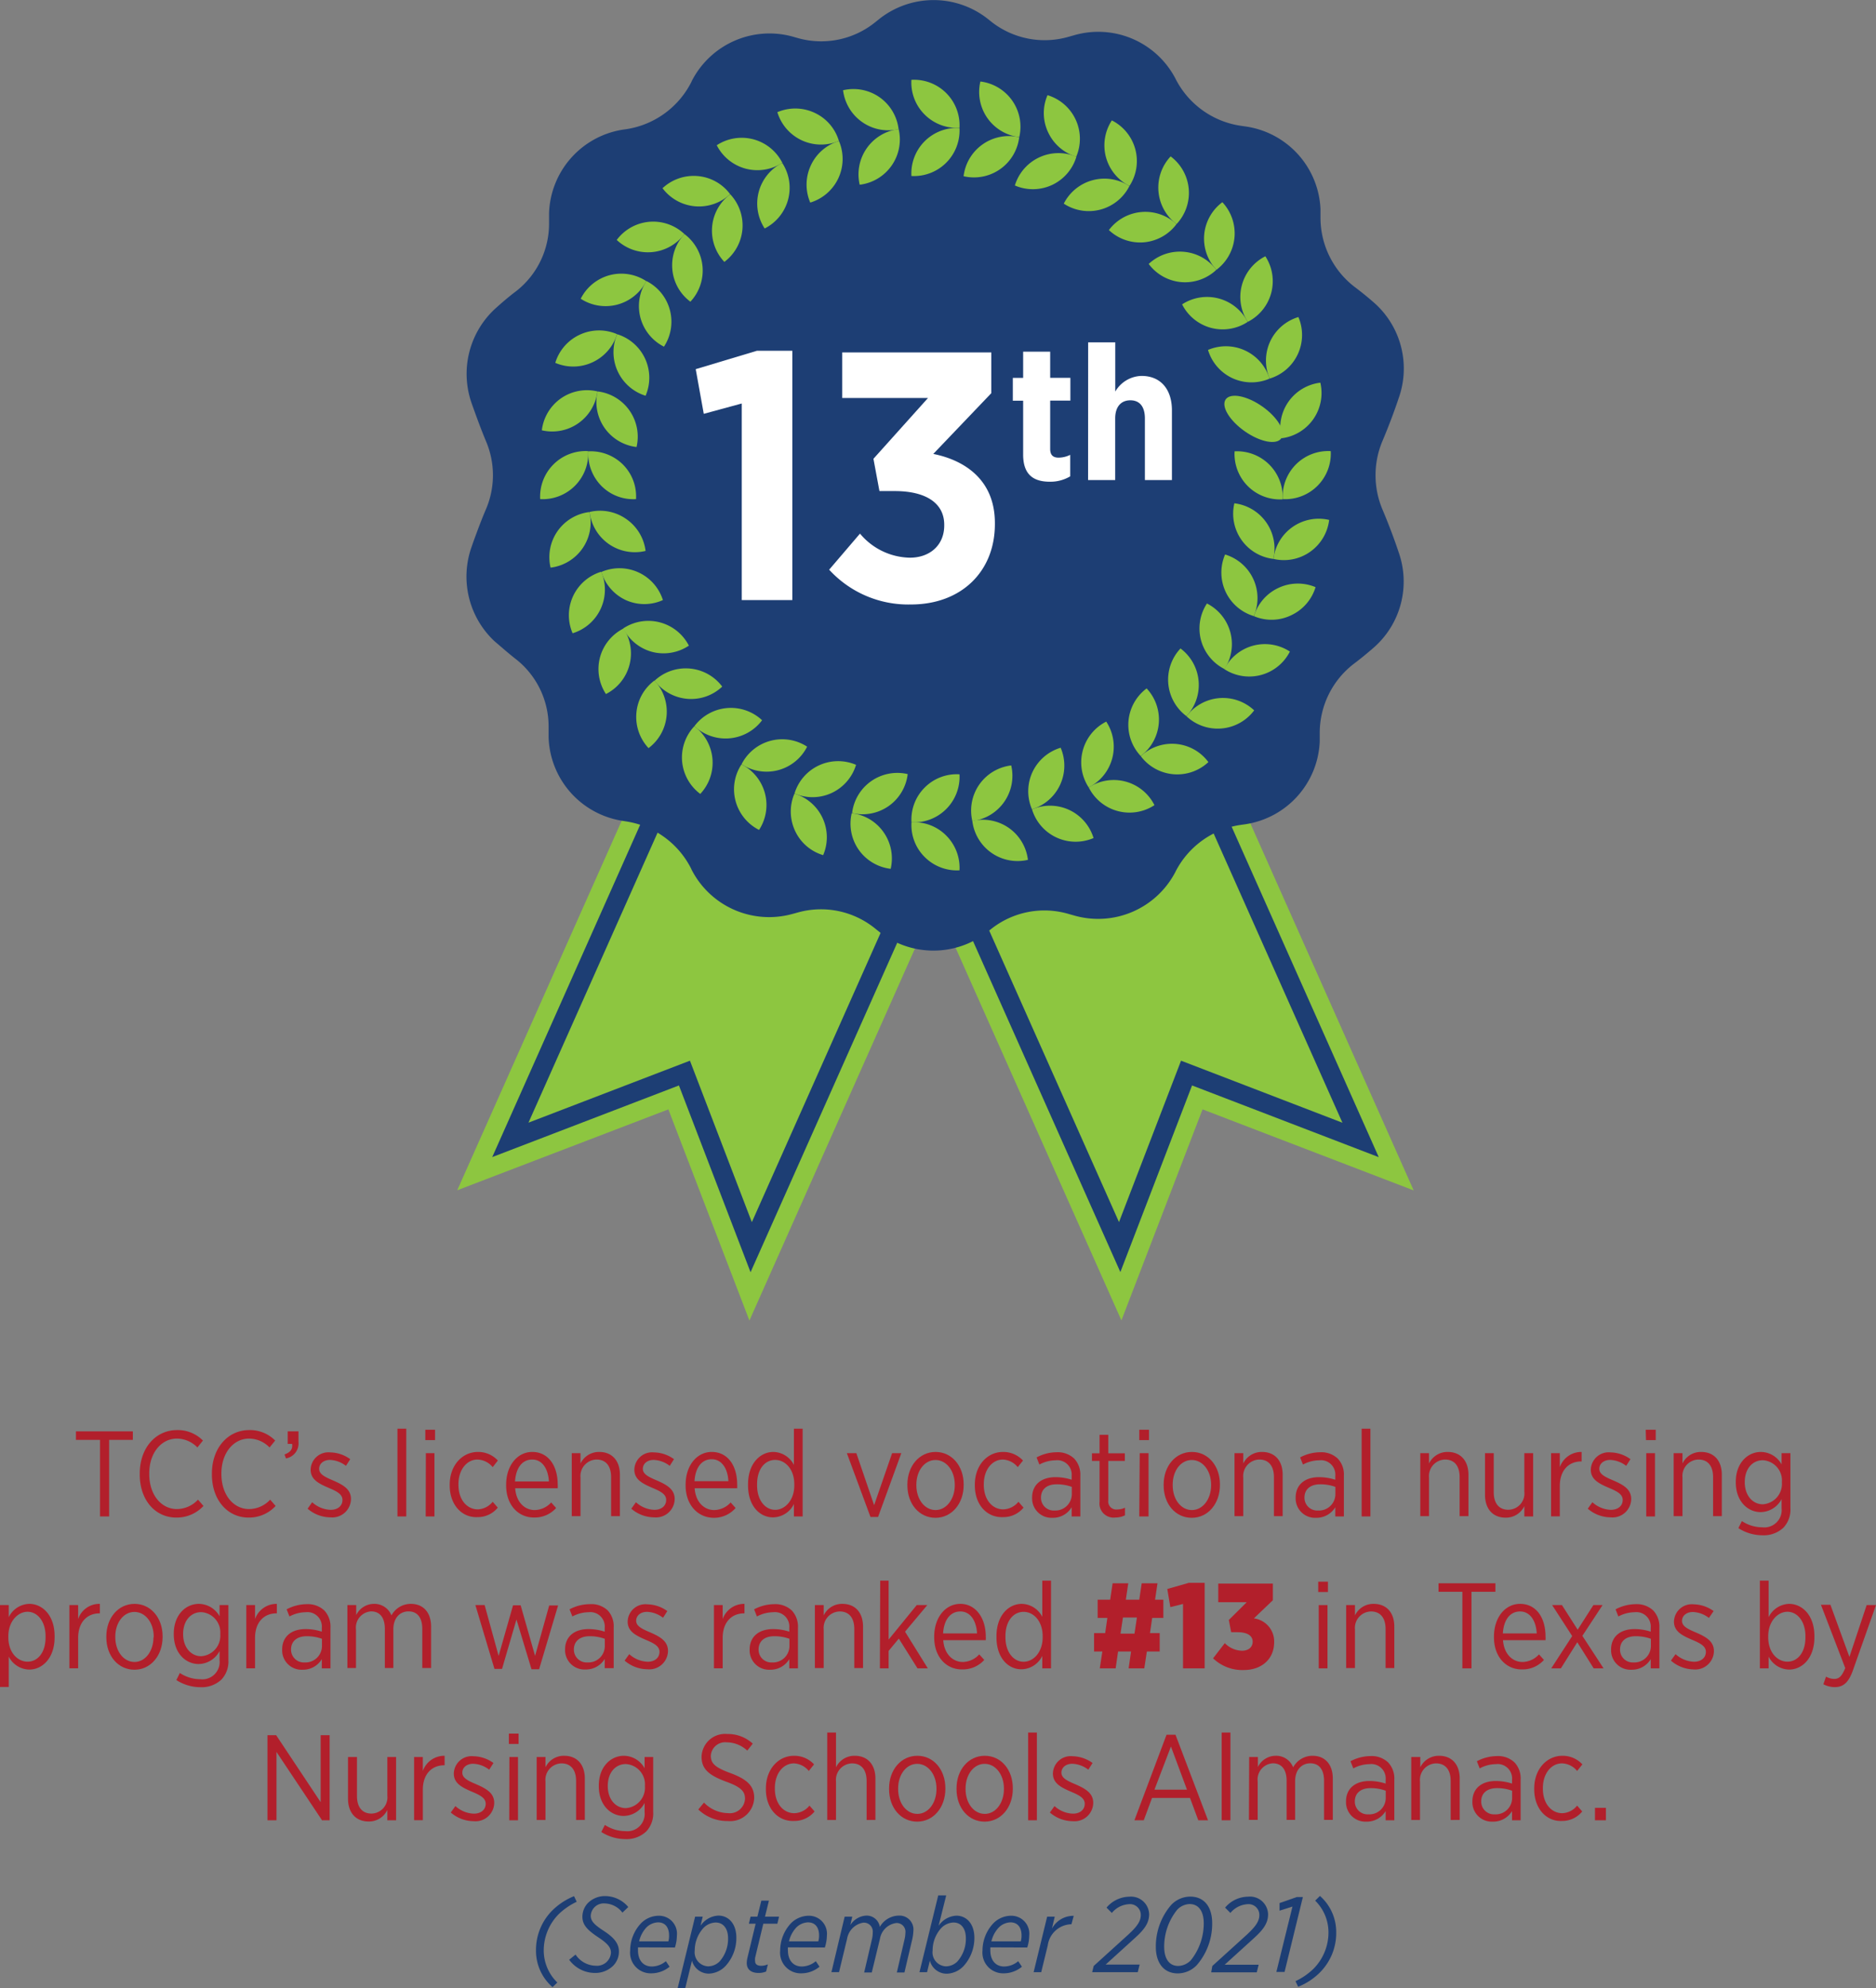 <svg id="Layer_1" data-name="Layer 1" xmlns="http://www.w3.org/2000/svg" viewBox="0 0 247 261.75"><rect x="0" y="0" width="247" height="261.75" fill="#808080" stroke="none"/><defs><style>.cls-1{fill:#b21f2b;}.cls-2{fill:#1d3e74;}.cls-3{fill:#8dc640;}.cls-4{fill:#fff;}</style></defs><path class="cls-1" d="M13.17,189.56H10v-1.12h7.49v1.12H14.37v10.08h-1.2Z"/><path class="cls-1" d="M18.4,194.11V194c0-3.39,2.11-5.73,4.91-5.73a4.65,4.65,0,0,1,3.41,1.38l-.73.91a3.79,3.79,0,0,0-2.69-1.17c-2.07,0-3.65,1.89-3.65,4.59v.07c0,2.75,1.58,4.62,3.65,4.62a3.83,3.83,0,0,0,2.77-1.24l.72.83a4.8,4.8,0,0,1-3.56,1.53C20.47,199.8,18.4,197.52,18.4,194.11Z"/><path class="cls-1" d="M27.9,194.11V194c0-3.39,2.12-5.73,4.92-5.73a4.65,4.65,0,0,1,3.41,1.38l-.74.91a3.78,3.78,0,0,0-2.69-1.17c-2.06,0-3.65,1.89-3.65,4.59v.07c0,2.75,1.59,4.62,3.65,4.62a3.81,3.81,0,0,0,2.77-1.24l.72.83a4.76,4.76,0,0,1-3.55,1.53C30,199.8,27.9,197.52,27.9,194.11Z"/><path class="cls-1" d="M37.46,191.48c.8-.29,1.1-.72,1-1.39h-.58v-1.65h1.42v1.41A2,2,0,0,1,37.65,192Z"/><path class="cls-1" d="M40.5,198.62l.6-.85a3.8,3.8,0,0,0,2.44,1c.91,0,1.55-.51,1.55-1.3h0c0-.74-.69-1.12-1.81-1.59-1.33-.57-2.38-1.1-2.38-2.4v0a2.34,2.34,0,0,1,2.59-2.27,4.59,4.59,0,0,1,2.62.89l-.56.88a3.67,3.67,0,0,0-2.09-.78c-.88,0-1.44.51-1.44,1.17v0c0,.7.72,1.06,1.85,1.54,1.38.6,2.34,1.18,2.34,2.45v0a2.46,2.46,0,0,1-2.71,2.4A4.64,4.64,0,0,1,40.5,198.62Z"/><path class="cls-1" d="M52.33,188.09h1.16v11.55H52.33Z"/><path class="cls-1" d="M56,188.23h1.28v1.36H56Zm.07,3.08H57.2v8.33H56.05Z"/><path class="cls-1" d="M59.21,195.56v-.11c0-2.53,1.64-4.3,3.72-4.3a3.52,3.52,0,0,1,2.62,1.13l-.68.87a2.7,2.7,0,0,0-2-1c-1.39,0-2.51,1.31-2.51,3.25v.08c0,2,1.15,3.23,2.56,3.23a2.65,2.65,0,0,0,1.95-1l.67.77a3.39,3.39,0,0,1-2.68,1.25C60.8,199.82,59.21,198.09,59.21,195.56Z"/><path class="cls-1" d="M66.64,195.55v-.08c0-2.55,1.49-4.32,3.44-4.32,2.1,0,3.35,1.79,3.35,4.3a4.1,4.1,0,0,1,0,.48h-5.6c.13,1.84,1.26,2.87,2.57,2.87a3,3,0,0,0,2.17-1l.65.73a3.75,3.75,0,0,1-2.86,1.25C68.3,199.82,66.64,198.19,66.64,195.55Zm5.63-.51c-.08-1.59-.83-2.89-2.19-2.89s-2.16,1.14-2.27,2.89Z"/><path class="cls-1" d="M75.28,191.31h1.15v1.36a2.7,2.7,0,0,1,2.47-1.52c1.69,0,2.72,1.16,2.72,3v5.45H80.46v-5.13c0-1.49-.7-2.32-1.92-2.32a2.17,2.17,0,0,0-2.11,2.38v5.07H75.28Z"/><path class="cls-1" d="M83.12,198.62l.61-.85a3.78,3.78,0,0,0,2.43,1c.91,0,1.55-.51,1.55-1.3h0c0-.74-.69-1.12-1.81-1.59-1.32-.57-2.38-1.1-2.38-2.4v0a2.34,2.34,0,0,1,2.59-2.27,4.62,4.62,0,0,1,2.63.89l-.56.88a3.68,3.68,0,0,0-2.1-.78c-.88,0-1.44.51-1.44,1.17v0c0,.7.72,1.06,1.86,1.54,1.37.6,2.33,1.18,2.33,2.45v0a2.46,2.46,0,0,1-2.7,2.4A4.64,4.64,0,0,1,83.12,198.62Z"/><path class="cls-1" d="M90.27,195.55v-.08c0-2.55,1.49-4.32,3.44-4.32,2.1,0,3.35,1.79,3.35,4.3a4.1,4.1,0,0,1,0,.48h-5.6c.13,1.84,1.26,2.87,2.58,2.87a3,3,0,0,0,2.16-1l.65.73A3.75,3.75,0,0,1,94,199.82C91.94,199.82,90.27,198.19,90.27,195.55ZM95.9,195c-.07-1.59-.83-2.89-2.19-2.89s-2.16,1.14-2.27,2.89Z"/><path class="cls-1" d="M98.49,195.56v-.16c0-2.77,1.64-4.25,3.33-4.25a3.1,3.1,0,0,1,2.71,1.71v-4.77h1.15v11.55h-1.15V198a3.1,3.1,0,0,1-2.71,1.76C100.13,199.8,98.49,198.35,98.49,195.56Zm6.09,0v-.15c0-2-1.2-3.21-2.52-3.21s-2.38,1.16-2.38,3.21v.13c0,2,1.09,3.23,2.38,3.23S104.58,197.52,104.58,195.55Z"/><path class="cls-1" d="M111.5,191.31h1.25l2.34,6.85,2.37-6.85h1.21l-3.06,8.4h-1Z"/><path class="cls-1" d="M119.47,195.55v-.11c0-2.44,1.57-4.29,3.71-4.29s3.7,1.84,3.7,4.27v.09c0,2.44-1.57,4.31-3.71,4.31S119.47,198,119.47,195.55Zm6.24,0v-.08c0-1.87-1.12-3.26-2.54-3.26s-2.52,1.39-2.52,3.25v.07c0,1.88,1.11,3.27,2.53,3.27S125.71,197.37,125.71,195.53Z"/><path class="cls-1" d="M128.35,195.56v-.11c0-2.53,1.63-4.3,3.71-4.3a3.53,3.53,0,0,1,2.63,1.13l-.69.87a2.69,2.69,0,0,0-1.95-1c-1.4,0-2.52,1.31-2.52,3.25v.08c0,2,1.16,3.23,2.56,3.23a2.67,2.67,0,0,0,2-1l.67.77a3.41,3.41,0,0,1-2.69,1.25C129.93,199.82,128.35,198.09,128.35,195.56Z"/><path class="cls-1" d="M135.89,197.23v-.07c0-1.71,1.23-2.69,3.07-2.69a6.85,6.85,0,0,1,2.14.34v-.5a1.9,1.9,0,0,0-2.13-2.06,4.55,4.55,0,0,0-2.12.56l-.37-.94a5.65,5.65,0,0,1,2.62-.68,3.16,3.16,0,0,1,2.34.84,3.1,3.1,0,0,1,.8,2.25v5.36H141.1v-1.21a2.87,2.87,0,0,1-2.54,1.39A2.55,2.55,0,0,1,135.89,197.23Zm5.23-.48v-1a5.7,5.7,0,0,0-2-.34c-1.33,0-2.06.69-2.06,1.75v0a1.67,1.67,0,0,0,1.77,1.7A2.17,2.17,0,0,0,141.12,196.75Z"/><path class="cls-1" d="M144.77,197.71v-5.38h-1v-1h1v-2.44h1.15v2.44h2.18v1h-2.18v5.19a1.06,1.06,0,0,0,1.2,1.2,2.41,2.41,0,0,0,1-.23v1a2.78,2.78,0,0,1-1.25.29A1.86,1.86,0,0,1,144.77,197.71Z"/><path class="cls-1" d="M150,188.23h1.28v1.36H150Zm.06,3.08h1.16v8.33H150Z"/><path class="cls-1" d="M153.21,195.55v-.11c0-2.44,1.57-4.29,3.72-4.29s3.69,1.84,3.69,4.27v.09c0,2.44-1.56,4.31-3.71,4.31S153.21,198,153.21,195.55Zm6.25,0v-.08c0-1.87-1.12-3.26-2.55-3.26s-2.51,1.39-2.51,3.25v.07c0,1.88,1.1,3.27,2.53,3.27S159.46,197.37,159.46,195.53Z"/><path class="cls-1" d="M162.54,191.31h1.15v1.36a2.7,2.7,0,0,1,2.47-1.52c1.7,0,2.72,1.16,2.72,3v5.45h-1.15v-5.13c0-1.49-.71-2.32-1.92-2.32a2.17,2.17,0,0,0-2.12,2.38v5.07h-1.15Z"/><path class="cls-1" d="M170.59,197.23v-.07c0-1.71,1.23-2.69,3.07-2.69a7,7,0,0,1,2.15.34v-.5a1.9,1.9,0,0,0-2.13-2.06,4.59,4.59,0,0,0-2.13.56l-.37-.94a5.66,5.66,0,0,1,2.63-.68,3.15,3.15,0,0,1,2.33.84,3.05,3.05,0,0,1,.8,2.25v5.36h-1.13v-1.21a2.9,2.9,0,0,1-2.55,1.39A2.55,2.55,0,0,1,170.59,197.23Zm5.23-.48v-1a5.68,5.68,0,0,0-2-.34c-1.33,0-2.07.69-2.07,1.75v0a1.68,1.68,0,0,0,1.78,1.7A2.16,2.16,0,0,0,175.82,196.75Z"/><path class="cls-1" d="M179.28,188.09h1.15v11.55h-1.15Z"/><path class="cls-1" d="M187,191.31h1.15v1.36a2.68,2.68,0,0,1,2.46-1.52c1.7,0,2.73,1.16,2.73,3v5.45h-1.16v-5.13c0-1.49-.7-2.32-1.92-2.32a2.17,2.17,0,0,0-2.11,2.38v5.07H187Z"/><path class="cls-1" d="M195.52,196.78v-5.47h1.15v5.13c0,1.49.7,2.32,1.92,2.32a2.14,2.14,0,0,0,2.11-2.36v-5.09h1.16v8.33H200.7v-1.36a2.67,2.67,0,0,1-2.46,1.52C196.54,199.8,195.52,198.64,195.52,196.78Z"/><path class="cls-1" d="M204.22,191.31h1.15v1.84a3,3,0,0,1,2.87-2v1.25h-.07c-1.55,0-2.8,1.09-2.8,3.23v4h-1.15Z"/><path class="cls-1" d="M209.05,198.62l.61-.85a3.8,3.8,0,0,0,2.43,1c.92,0,1.56-.51,1.56-1.3h0c0-.74-.69-1.12-1.81-1.59-1.33-.57-2.39-1.1-2.39-2.4v0a2.35,2.35,0,0,1,2.6-2.27,4.59,4.59,0,0,1,2.62.89l-.56.88a3.68,3.68,0,0,0-2.1-.78c-.88,0-1.44.51-1.44,1.17v0c0,.7.72,1.06,1.86,1.54,1.38.6,2.34,1.18,2.34,2.45v0a2.46,2.46,0,0,1-2.71,2.4A4.66,4.66,0,0,1,209.05,198.62Z"/><path class="cls-1" d="M216.68,188.23H218v1.36h-1.28Zm.07,3.08h1.15v8.33h-1.15Z"/><path class="cls-1" d="M220.36,191.31h1.16v1.36a2.67,2.67,0,0,1,2.46-1.52c1.7,0,2.72,1.16,2.72,3v5.45h-1.15v-5.13c0-1.49-.7-2.32-1.92-2.32a2.16,2.16,0,0,0-2.11,2.38v5.07h-1.16Z"/><path class="cls-1" d="M228.88,201.18l.46-.93a4.9,4.9,0,0,0,2.69.82,2.28,2.28,0,0,0,2.54-2.5v-1.21a3.17,3.17,0,0,1-2.75,1.71c-1.7,0-3.28-1.41-3.28-3.92v-.07c0-2.51,1.6-3.93,3.3-3.93a3.15,3.15,0,0,1,2.73,1.64v-1.48h1.16v7.23a3.45,3.45,0,0,1-.92,2.58,3.78,3.78,0,0,1-2.77,1A5.85,5.85,0,0,1,228.88,201.18Zm5.73-6.05v0a2.67,2.67,0,0,0-2.52-2.89c-1.31,0-2.37,1.07-2.37,2.89v0c0,1.8,1.08,2.91,2.37,2.91A2.69,2.69,0,0,0,234.61,195.13Z"/><path class="cls-1" d="M0,211.31H1.15v1.6a3.1,3.1,0,0,1,2.71-1.76c1.69,0,3.33,1.47,3.33,4.24v.16c0,2.77-1.64,4.25-3.33,4.25a3.1,3.1,0,0,1-2.71-1.71v4H0Zm6,4.24v-.13c0-2-1.09-3.23-2.37-3.23S1.1,213.45,1.1,215.4v.16c0,2,1.22,3.2,2.53,3.2S6,217.6,6,215.55Z"/><path class="cls-1" d="M9.14,211.31h1.15v1.84a2.94,2.94,0,0,1,2.86-2v1.25h-.06c-1.55,0-2.8,1.09-2.8,3.23v4H9.14Z"/><path class="cls-1" d="M14,215.55v-.11c0-2.44,1.57-4.29,3.71-4.29s3.7,1.84,3.7,4.27v.09c0,2.44-1.57,4.31-3.71,4.31S14,218,14,215.55Zm6.24,0v-.08c0-1.87-1.12-3.26-2.54-3.26s-2.52,1.39-2.52,3.25v.07c0,1.88,1.11,3.27,2.53,3.27S20.21,217.37,20.21,215.53Z"/><path class="cls-1" d="M23.22,221.18l.46-.93a4.9,4.9,0,0,0,2.69.82,2.28,2.28,0,0,0,2.54-2.5v-1.21a3.17,3.17,0,0,1-2.75,1.71c-1.7,0-3.28-1.41-3.28-3.92v-.07c0-2.51,1.6-3.93,3.3-3.93a3.15,3.15,0,0,1,2.73,1.64v-1.48h1.16v7.23a3.45,3.45,0,0,1-.92,2.58,3.78,3.78,0,0,1-2.77,1A5.85,5.85,0,0,1,23.22,221.18ZM29,215.13v0a2.67,2.67,0,0,0-2.52-2.89c-1.31,0-2.37,1.07-2.37,2.89v0c0,1.8,1.08,2.91,2.37,2.91A2.69,2.69,0,0,0,29,215.13Z"/><path class="cls-1" d="M32.43,211.31h1.15v1.84a3,3,0,0,1,2.87-2v1.25h-.07c-1.55,0-2.8,1.09-2.8,3.23v4H32.43Z"/><path class="cls-1" d="M37.15,217.23v-.07c0-1.71,1.23-2.69,3.08-2.69a6.85,6.85,0,0,1,2.14.34v-.5a1.9,1.9,0,0,0-2.13-2.06,4.62,4.62,0,0,0-2.13.56l-.37-.94a5.69,5.69,0,0,1,2.63-.68,3.17,3.17,0,0,1,2.34.84,3.1,3.1,0,0,1,.8,2.25v5.36H42.37v-1.21a2.88,2.88,0,0,1-2.54,1.39A2.55,2.55,0,0,1,37.15,217.23Zm5.24-.48v-1a5.7,5.7,0,0,0-2-.34c-1.33,0-2.07.69-2.07,1.75v0a1.68,1.68,0,0,0,1.78,1.7A2.17,2.17,0,0,0,42.39,216.75Z"/><path class="cls-1" d="M45.74,211.31H46.9v1.32a2.6,2.6,0,0,1,2.33-1.48,2.41,2.41,0,0,1,2.31,1.52,2.89,2.89,0,0,1,2.56-1.52c1.62,0,2.66,1.12,2.66,3v5.44H55.6v-5.13c0-1.52-.67-2.32-1.81-2.32s-2,.86-2,2.36v5.09H50.67v-5.15c0-1.49-.67-2.3-1.8-2.3a2.13,2.13,0,0,0-2,2.38v5.07H45.74Z"/><path class="cls-1" d="M62.59,211.31h1.22L65.65,218l1.9-6.66h1l1.9,6.66,1.86-6.64h1.17l-2.5,8.4h-1L68,213.21l-1.9,6.5h-1Z"/><path class="cls-1" d="M74.4,217.23v-.07c0-1.71,1.23-2.69,3.07-2.69a7,7,0,0,1,2.15.34v-.5a1.9,1.9,0,0,0-2.13-2.06,4.62,4.62,0,0,0-2.13.56l-.37-.94a5.69,5.69,0,0,1,2.63-.68A3.15,3.15,0,0,1,80,212a3.05,3.05,0,0,1,.8,2.25v5.36H79.62v-1.21a2.9,2.9,0,0,1-2.55,1.39A2.55,2.55,0,0,1,74.4,217.23Zm5.23-.48v-1a5.68,5.68,0,0,0-2-.34c-1.33,0-2.07.69-2.07,1.75v0a1.68,1.68,0,0,0,1.78,1.7A2.16,2.16,0,0,0,79.63,216.75Z"/><path class="cls-1" d="M82.24,218.62l.61-.85a3.78,3.78,0,0,0,2.43,1c.91,0,1.55-.51,1.55-1.3h0c0-.74-.69-1.12-1.81-1.59-1.32-.57-2.38-1.1-2.38-2.4v0a2.34,2.34,0,0,1,2.59-2.27,4.62,4.62,0,0,1,2.63.89l-.56.88a3.68,3.68,0,0,0-2.1-.78c-.88,0-1.44.51-1.44,1.17v0c0,.7.72,1.06,1.86,1.54,1.37.6,2.33,1.18,2.33,2.45v0a2.46,2.46,0,0,1-2.7,2.4A4.64,4.64,0,0,1,82.24,218.62Z"/><path class="cls-1" d="M94,211.31h1.15v1.84a3,3,0,0,1,2.87-2v1.25h-.06c-1.56,0-2.81,1.09-2.81,3.23v4H94Z"/><path class="cls-1" d="M98.7,217.23v-.07c0-1.71,1.24-2.69,3.08-2.69a6.85,6.85,0,0,1,2.14.34v-.5a1.9,1.9,0,0,0-2.13-2.06,4.62,4.62,0,0,0-2.13.56l-.37-.94a5.73,5.73,0,0,1,2.63-.68,3.17,3.17,0,0,1,2.34.84,3.1,3.1,0,0,1,.8,2.25v5.36h-1.14v-1.21a2.88,2.88,0,0,1-2.54,1.39A2.55,2.55,0,0,1,98.7,217.23Zm5.24-.48v-1a5.7,5.7,0,0,0-2-.34c-1.33,0-2.06.69-2.06,1.75v0a1.67,1.67,0,0,0,1.77,1.7A2.17,2.17,0,0,0,103.94,216.75Z"/><path class="cls-1" d="M107.29,211.31h1.16v1.36a2.67,2.67,0,0,1,2.46-1.52c1.7,0,2.72,1.16,2.72,3v5.45h-1.15v-5.13c0-1.49-.7-2.32-1.92-2.32a2.16,2.16,0,0,0-2.11,2.38v5.07h-1.16Z"/><path class="cls-1" d="M115.89,208.09H117v7.76l3.7-4.54h1.39l-2.93,3.5,3,4.83h-1.36l-2.46-3.92L117,217.34v2.3h-1.15Z"/><path class="cls-1" d="M123,215.55v-.08c0-2.55,1.49-4.32,3.45-4.32s3.34,1.79,3.34,4.3a4.1,4.1,0,0,1,0,.48h-5.6c.13,1.84,1.27,2.87,2.58,2.87a3,3,0,0,0,2.16-1l.66.73a3.79,3.79,0,0,1-2.87,1.25C124.64,219.82,123,218.19,123,215.55Zm5.64-.51c-.08-1.59-.83-2.89-2.19-2.89s-2.17,1.14-2.28,2.89Z"/><path class="cls-1" d="M131.2,215.56v-.16c0-2.77,1.63-4.25,3.33-4.25a3.09,3.09,0,0,1,2.7,1.71v-4.77h1.15v11.55h-1.15V218a3.1,3.1,0,0,1-2.7,1.76C132.83,219.8,131.2,218.35,131.2,215.56Zm6.08,0v-.15c0-2-1.2-3.21-2.51-3.21s-2.39,1.16-2.39,3.21v.13c0,2,1.09,3.23,2.39,3.23S137.28,217.52,137.28,215.55Z"/><path class="cls-1" d="M152.69,217.42H151l-.34,2.22h-2.06l.32-2.22h-1.71l-.32,2.22h-2.09l.34-2.22h-1.09V215h1.46l.29-2h-1.28V210.6h1.65l.32-2.16h2.06l-.32,2.16H150l.32-2.16h2.08l-.32,2.16h1.09V213H151.7l-.29,2h1.28Zm-5.16-2.35h1.84l.32-2.12h-1.84Z"/><path class="cls-1" d="M155.76,211.16l-1.67.42-.4-2.39,2.84-.81h2.08v11.26h-2.85Z"/><path class="cls-1" d="M159.72,218.32l1.54-2a3.29,3.29,0,0,0,2.27,1c.85,0,1.4-.47,1.4-1.19v0c0-.78-.69-1.25-2-1.25h-.83l-.31-1.61,2.36-2.34h-3.75v-2.45h7.19v2.19l-2.5,2.39a3.06,3.06,0,0,1,2.67,3.12v0c0,2.27-1.68,3.68-4,3.68A5.54,5.54,0,0,1,159.72,218.32Z"/><path class="cls-1" d="M173.56,208.23h1.28v1.36h-1.28Zm.07,3.08h1.15v8.33h-1.15Z"/><path class="cls-1" d="M177.24,211.31h1.16v1.36a2.67,2.67,0,0,1,2.46-1.52c1.7,0,2.72,1.16,2.72,3v5.45h-1.15v-5.13c0-1.49-.7-2.32-1.92-2.32a2.16,2.16,0,0,0-2.11,2.38v5.07h-1.16Z"/><path class="cls-1" d="M192.54,209.56H189.4v-1.12h7.49v1.12h-3.15v10.08h-1.2Z"/><path class="cls-1" d="M196.7,215.55v-.08c0-2.55,1.49-4.32,3.44-4.32,2.1,0,3.35,1.79,3.35,4.3a4.1,4.1,0,0,1,0,.48h-5.6c.13,1.84,1.26,2.87,2.57,2.87a3,3,0,0,0,2.17-1l.65.73a3.75,3.75,0,0,1-2.86,1.25C198.36,219.82,196.7,218.19,196.7,215.55Zm5.63-.51c-.08-1.59-.83-2.89-2.19-2.89s-2.16,1.14-2.27,2.89Z"/><path class="cls-1" d="M207.72,214.55l2.07-3.24H211l-2.66,4.05,2.79,4.28h-1.3l-2.16-3.44-2.16,3.44h-1.27l2.76-4.25-2.64-4.08h1.29Z"/><path class="cls-1" d="M212.12,217.23v-.07c0-1.71,1.24-2.69,3.08-2.69a6.85,6.85,0,0,1,2.14.34v-.5a1.9,1.9,0,0,0-2.13-2.06,4.62,4.62,0,0,0-2.13.56l-.37-.94a5.73,5.73,0,0,1,2.63-.68,3.17,3.17,0,0,1,2.34.84,3.1,3.1,0,0,1,.8,2.25v5.36h-1.14v-1.21a2.88,2.88,0,0,1-2.54,1.39A2.55,2.55,0,0,1,212.12,217.23Zm5.24-.48v-1a5.7,5.7,0,0,0-2-.34c-1.33,0-2.06.69-2.06,1.75v0a1.67,1.67,0,0,0,1.77,1.7A2.17,2.17,0,0,0,217.36,216.75Z"/><path class="cls-1" d="M220,218.62l.61-.85a3.8,3.8,0,0,0,2.43,1c.92,0,1.56-.51,1.56-1.3h0c0-.74-.69-1.12-1.81-1.59-1.33-.57-2.39-1.1-2.39-2.4v0a2.35,2.35,0,0,1,2.6-2.27,4.59,4.59,0,0,1,2.62.89L225,213a3.68,3.68,0,0,0-2.1-.78c-.88,0-1.44.51-1.44,1.17v0c0,.7.72,1.06,1.86,1.54,1.38.6,2.34,1.18,2.34,2.45v0a2.46,2.46,0,0,1-2.71,2.4A4.66,4.66,0,0,1,220,218.62Z"/><path class="cls-1" d="M232.86,218.09v1.55h-1.15V208.09h1.15v4.82a3.1,3.1,0,0,1,2.7-1.76c1.7,0,3.33,1.47,3.33,4.24v.16c0,2.77-1.63,4.25-3.33,4.25A3.09,3.09,0,0,1,232.86,218.09Zm4.85-2.54v-.13c0-2-1.09-3.23-2.37-3.23s-2.53,1.26-2.53,3.21v.16c0,2,1.22,3.2,2.53,3.2S237.71,217.6,237.71,215.55Z"/><path class="cls-1" d="M245.77,211.31H247l-3,8.48c-.59,1.73-1.31,2.32-2.43,2.32a3.18,3.18,0,0,1-1.5-.38l.35-1a2.27,2.27,0,0,0,1.09.3c.62,0,1-.35,1.44-1.43l-3.2-8.33H241l2.5,6.86Z"/><path class="cls-1" d="M35.22,228.44h1.14l5.86,8.82v-8.82H43.4v11.2h-1l-6-9v9H35.22Z"/><path class="cls-1" d="M45.82,236.78v-5.47H47v5.13c0,1.49.7,2.32,1.92,2.32A2.14,2.14,0,0,0,51,236.4v-5.09h1.15v8.33H51v-1.36a2.67,2.67,0,0,1-2.46,1.52C46.84,239.8,45.82,238.64,45.82,236.78Z"/><path class="cls-1" d="M54.52,231.31h1.15v1.84a3,3,0,0,1,2.87-2v1.25h-.07c-1.55,0-2.8,1.09-2.8,3.23v4H54.52Z"/><path class="cls-1" d="M59.35,238.62l.61-.85a3.78,3.78,0,0,0,2.43,1c.91,0,1.56-.51,1.56-1.3h0c0-.74-.69-1.12-1.81-1.59-1.33-.57-2.39-1.1-2.39-2.4v0a2.35,2.35,0,0,1,2.59-2.27,4.62,4.62,0,0,1,2.63.89l-.56.88a3.68,3.68,0,0,0-2.1-.78c-.88,0-1.44.51-1.44,1.17v0c0,.7.72,1.06,1.86,1.54,1.38.6,2.34,1.18,2.34,2.45v0a2.46,2.46,0,0,1-2.71,2.4A4.66,4.66,0,0,1,59.35,238.62Z"/><path class="cls-1" d="M67,228.23h1.28v1.36H67Zm.07,3.08H68.2v8.33H67.05Z"/><path class="cls-1" d="M70.66,231.31h1.16v1.36a2.67,2.67,0,0,1,2.46-1.52c1.7,0,2.72,1.16,2.72,3v5.45H75.85v-5.13c0-1.49-.71-2.32-1.92-2.32a2.16,2.16,0,0,0-2.11,2.38v5.07H70.66Z"/><path class="cls-1" d="M79.17,241.18l.47-.93a4.9,4.9,0,0,0,2.69.82,2.28,2.28,0,0,0,2.54-2.5v-1.21a3.17,3.17,0,0,1-2.75,1.71c-1.7,0-3.28-1.41-3.28-3.92v-.07c0-2.51,1.6-3.93,3.3-3.93a3.16,3.16,0,0,1,2.73,1.64v-1.48H86v7.23a3.45,3.45,0,0,1-.92,2.58,3.78,3.78,0,0,1-2.77,1A5.91,5.91,0,0,1,79.17,241.18Zm5.74-6.05v0a2.67,2.67,0,0,0-2.52-2.89c-1.31,0-2.37,1.07-2.37,2.89v0c0,1.8,1.08,2.91,2.37,2.91A2.69,2.69,0,0,0,84.91,235.13Z"/><path class="cls-1" d="M91.94,238.22l.75-.91a4.47,4.47,0,0,0,3.16,1.39,2,2,0,0,0,2.24-1.89h0c0-.93-.45-1.52-2.48-2.25-2.32-.86-3.24-1.69-3.24-3.28v0a3.1,3.1,0,0,1,3.38-3,4.83,4.83,0,0,1,3.36,1.27l-.72.92a4,4,0,0,0-2.69-1.09,1.89,1.89,0,0,0-2.11,1.75v0c0,1,.5,1.54,2.61,2.31,2.27.84,3.1,1.76,3.1,3.25v0a3.16,3.16,0,0,1-3.47,3.05A5.49,5.49,0,0,1,91.94,238.22Z"/><path class="cls-1" d="M100.84,235.56v-.11c0-2.53,1.63-4.3,3.71-4.3a3.53,3.53,0,0,1,2.63,1.13l-.69.87a2.69,2.69,0,0,0-1.95-1c-1.4,0-2.52,1.31-2.52,3.25v.08c0,2,1.15,3.23,2.56,3.23a2.67,2.67,0,0,0,2-1l.67.77a3.43,3.43,0,0,1-2.69,1.25C102.42,239.82,100.84,238.09,100.84,235.56Z"/><path class="cls-1" d="M108.92,228.09h1.15v4.58a2.69,2.69,0,0,1,2.47-1.52c1.69,0,2.72,1.16,2.72,3v5.45H114.1v-5.13c0-1.49-.7-2.32-1.92-2.32a2.17,2.17,0,0,0-2.11,2.38v5.07h-1.15Z"/><path class="cls-1" d="M117.06,235.55v-.11c0-2.44,1.57-4.29,3.72-4.29s3.69,1.84,3.69,4.27v.09c0,2.44-1.57,4.31-3.71,4.31S117.06,238,117.06,235.55Zm6.24,0v-.08c0-1.87-1.12-3.26-2.54-3.26s-2.51,1.39-2.51,3.25v.07c0,1.88,1.1,3.27,2.53,3.27S123.3,237.37,123.3,235.53Z"/><path class="cls-1" d="M125.94,235.55v-.11c0-2.44,1.57-4.29,3.72-4.29s3.69,1.84,3.69,4.27v.09c0,2.44-1.57,4.31-3.71,4.31S125.94,238,125.94,235.55Zm6.24,0v-.08c0-1.87-1.12-3.26-2.54-3.26s-2.51,1.39-2.51,3.25v.07c0,1.88,1.1,3.27,2.53,3.27S132.18,237.37,132.18,235.53Z"/><path class="cls-1" d="M135.37,228.09h1.15v11.55h-1.15Z"/><path class="cls-1" d="M138.23,238.62l.61-.85a3.78,3.78,0,0,0,2.43,1c.91,0,1.55-.51,1.55-1.3h0c0-.74-.69-1.12-1.81-1.59-1.32-.57-2.38-1.1-2.38-2.4v0a2.34,2.34,0,0,1,2.59-2.27,4.62,4.62,0,0,1,2.63.89l-.56.88a3.68,3.68,0,0,0-2.1-.78c-.88,0-1.44.51-1.44,1.17v0c0,.7.72,1.06,1.86,1.54,1.37.6,2.33,1.18,2.33,2.45v0a2.46,2.46,0,0,1-2.7,2.4A4.64,4.64,0,0,1,138.23,238.62Z"/><path class="cls-1" d="M153.59,228.38h1.18l4.28,11.26h-1.28l-1.09-2.94h-5l-1.09,2.94h-1.23Zm2.69,7.23-2.11-5.68L152,235.61Z"/><path class="cls-1" d="M160.85,228.09H162v11.55h-1.15Z"/><path class="cls-1" d="M164.47,231.31h1.15v1.32a2.61,2.61,0,0,1,2.34-1.48,2.39,2.39,0,0,1,2.3,1.52,2.9,2.9,0,0,1,2.56-1.52c1.62,0,2.66,1.12,2.66,3v5.44h-1.15v-5.13c0-1.52-.67-2.32-1.81-2.32s-2,.86-2,2.36v5.09H169.4v-5.15c0-1.49-.67-2.3-1.81-2.3a2.13,2.13,0,0,0-2,2.38v5.07h-1.15Z"/><path class="cls-1" d="M177.22,237.23v-.07c0-1.71,1.23-2.69,3.07-2.69a7,7,0,0,1,2.15.34v-.5a1.9,1.9,0,0,0-2.13-2.06,4.62,4.62,0,0,0-2.13.56l-.37-.94a5.69,5.69,0,0,1,2.63-.68,3.13,3.13,0,0,1,2.33.84,3.06,3.06,0,0,1,.81,2.25v5.36h-1.14v-1.21a2.89,2.89,0,0,1-2.55,1.39A2.55,2.55,0,0,1,177.22,237.23Zm5.23-.48v-1a5.64,5.64,0,0,0-2-.34c-1.33,0-2.07.69-2.07,1.75v0a1.68,1.68,0,0,0,1.78,1.7A2.16,2.16,0,0,0,182.45,236.75Z"/><path class="cls-1" d="M185.81,231.31H187v1.36a2.7,2.7,0,0,1,2.47-1.52c1.7,0,2.72,1.16,2.72,3v5.45H191v-5.13c0-1.49-.71-2.32-1.92-2.32a2.17,2.17,0,0,0-2.12,2.38v5.07h-1.15Z"/><path class="cls-1" d="M193.86,237.23v-.07c0-1.71,1.23-2.69,3.07-2.69a7,7,0,0,1,2.15.34v-.5a1.9,1.9,0,0,0-2.13-2.06,4.62,4.62,0,0,0-2.13.56l-.37-.94a5.69,5.69,0,0,1,2.63-.68,3.13,3.13,0,0,1,2.33.84,3.05,3.05,0,0,1,.8,2.25v5.36h-1.13v-1.21a2.89,2.89,0,0,1-2.55,1.39A2.55,2.55,0,0,1,193.86,237.23Zm5.23-.48v-1a5.64,5.64,0,0,0-2-.34c-1.33,0-2.07.69-2.07,1.75v0a1.68,1.68,0,0,0,1.78,1.7A2.16,2.16,0,0,0,199.09,236.75Z"/><path class="cls-1" d="M202,235.56v-.11c0-2.53,1.64-4.3,3.72-4.3a3.52,3.52,0,0,1,2.62,1.13l-.69.87a2.66,2.66,0,0,0-2-1c-1.39,0-2.51,1.31-2.51,3.25v.08c0,2,1.15,3.23,2.56,3.23a2.65,2.65,0,0,0,1.95-1l.67.77a3.39,3.39,0,0,1-2.68,1.25C203.59,239.82,202,238.09,202,235.56Z"/><path class="cls-1" d="M210,238h1.44v1.64H210Z"/><path class="cls-2" d="M70.57,256.79a7.36,7.36,0,0,1,2.18-5.31,8.79,8.79,0,0,1,2.83-1.85l.35.74a8.91,8.91,0,0,0-2.34,1.6,6.81,6.81,0,0,0-2,4.8A5.89,5.89,0,0,0,73.38,261l-.63.61A6.34,6.34,0,0,1,70.57,256.79Z"/><path class="cls-2" d="M74.94,258l.84-.68a3.25,3.25,0,0,0,2.66,1.47,1.84,1.84,0,0,0,2-1.71c0-.69-.42-1.19-1.62-2-1.51-1-2.14-1.68-2.14-2.74a2.63,2.63,0,0,1,.72-1.8,3.18,3.18,0,0,1,2.32-.92,4,4,0,0,1,3,1.44l-.77.74a3,3,0,0,0-2.3-1.21,1.71,1.71,0,0,0-1.87,1.61c0,.7.44,1.17,1.71,2s2,1.61,2,2.72a2.63,2.63,0,0,1-.79,1.9,3.34,3.34,0,0,1-2.36.92A4.19,4.19,0,0,1,74.94,258Z"/><path class="cls-2" d="M84,256.37c0,.14,0,.28,0,.4,0,1.32.71,2.12,1.82,2.12a2.88,2.88,0,0,0,1.85-.7l.49.73a3.8,3.8,0,0,1-2.37.87,2.72,2.72,0,0,1-2.82-3,5.24,5.24,0,0,1,1.42-3.58,3.28,3.28,0,0,1,2.34-1,2.36,2.36,0,0,1,2.39,2.62,5.19,5.19,0,0,1-.26,1.56Zm.14-.79H88a2.65,2.65,0,0,0,.09-.78c0-1-.46-1.72-1.45-1.72a2.27,2.27,0,0,0-1.54.68A4,4,0,0,0,84.15,255.58Z"/><path class="cls-2" d="M91.11,258.12l-.89,3.63h-1l2.3-9.42h1l-.28,1.19a3,3,0,0,1,2.34-1.33c1.35,0,2.37,1.08,2.37,2.9a5.45,5.45,0,0,1-1.43,3.74,3.18,3.18,0,0,1-2.19,1A2.29,2.29,0,0,1,91.11,258.12Zm3.63.11a4.48,4.48,0,0,0,1.12-3.05c0-1.26-.61-2.08-1.63-2.08a2.33,2.33,0,0,0-1.64.75,4.44,4.44,0,0,0-1.12,2.94,1.85,1.85,0,0,0,1.77,2.08A2.17,2.17,0,0,0,94.74,258.23Z"/><path class="cls-2" d="M98.32,258.44a3.26,3.26,0,0,1,.11-.78l1.06-4.4H98.6l.22-.93h.9l.52-2.11h1l-.52,2.11h1.85l-.22.93h-1.85l-1.08,4.48a1.82,1.82,0,0,0,0,.45c0,.4.29.61.81.61a2.36,2.36,0,0,0,.87-.19l-.23.94a2.41,2.41,0,0,1-1,.19C98.93,259.74,98.32,259.3,98.32,258.44Z"/><path class="cls-2" d="M103.74,256.37a2.82,2.82,0,0,0,0,.4c0,1.32.72,2.12,1.82,2.12a2.88,2.88,0,0,0,1.85-.7l.49.73a3.76,3.76,0,0,1-2.37.87,2.72,2.72,0,0,1-2.81-3,5.27,5.27,0,0,1,1.41-3.58,3.32,3.32,0,0,1,2.34-1,2.37,2.37,0,0,1,2.4,2.62,5.22,5.22,0,0,1-.27,1.56Zm.14-.79h3.86a2.64,2.64,0,0,0,.1-.78c0-1-.46-1.72-1.46-1.72a2.29,2.29,0,0,0-1.54.68A4,4,0,0,0,103.88,255.58Z"/><path class="cls-2" d="M111.21,252.33h1l-.25,1.1a2.64,2.64,0,0,1,2.11-1.24,1.75,1.75,0,0,1,1.77,1.49,2.93,2.93,0,0,1,2.5-1.49,1.83,1.83,0,0,1,1.92,2,6.69,6.69,0,0,1-.18,1.25l-1,4.24h-1l1-4.3a4.32,4.32,0,0,0,.13-.93,1.15,1.15,0,0,0-1.23-1.28,2.51,2.51,0,0,0-2.12,2.06l-1.08,4.45h-1l1-4.28a4,4,0,0,0,.13-1,1.17,1.17,0,0,0-1.25-1.28,2.58,2.58,0,0,0-2.13,2.12l-1.06,4.39h-1Z"/><path class="cls-2" d="M122.43,258.12l-.37,1.52h-1l2.47-10.11h1.05l-1,4a3,3,0,0,1,2.34-1.33c1.34,0,2.37,1.08,2.37,2.9a5.5,5.5,0,0,1-1.43,3.74,3.18,3.18,0,0,1-2.19,1A2.29,2.29,0,0,1,122.43,258.12Zm3.62.11a4.48,4.48,0,0,0,1.12-3.05c0-1.26-.6-2.08-1.62-2.08a2.33,2.33,0,0,0-1.64.75,4.39,4.39,0,0,0-1.12,2.94,1.84,1.84,0,0,0,1.76,2.08A2.15,2.15,0,0,0,126.05,258.23Z"/><path class="cls-2" d="M130.39,256.37c0,.14,0,.28,0,.4,0,1.32.71,2.12,1.82,2.12a2.88,2.88,0,0,0,1.85-.7l.49.73a3.76,3.76,0,0,1-2.37.87,2.73,2.73,0,0,1-2.82-3,5.24,5.24,0,0,1,1.42-3.58,3.28,3.28,0,0,1,2.34-1,2.36,2.36,0,0,1,2.39,2.62,5.19,5.19,0,0,1-.26,1.56Zm.14-.79h3.87a2.64,2.64,0,0,0,.1-.78c0-1-.47-1.72-1.46-1.72a2.27,2.27,0,0,0-1.54.68A4,4,0,0,0,130.53,255.58Z"/><path class="cls-2" d="M137.87,252.33h1l-.37,1.57a3.21,3.21,0,0,1,2.87-1.68l-.3,1.11H141a3.21,3.21,0,0,0-3.05,2.79l-.86,3.52h-1Z"/><path class="cls-2" d="M144,258.82l4.61-4.18c1.07-1,1.59-1.69,1.59-2.53a1.42,1.42,0,0,0-1.6-1.42,3.12,3.12,0,0,0-2.21,1.15l-.7-.7a4,4,0,0,1,3-1.44A2.39,2.39,0,0,1,151.3,252c0,1.22-.7,2.09-1.94,3.2l-3.79,3.44h4.48l-.25,1h-6Z"/><path class="cls-2" d="M159.6,253.2a8.32,8.32,0,0,1-2,5.48,3.48,3.48,0,0,1-2.52,1.12c-1.84,0-2.9-1.36-2.9-3.5a8.37,8.37,0,0,1,2-5.49,3.47,3.47,0,0,1,2.53-1.12C158.52,249.69,159.6,251,159.6,253.2Zm-2.82,4.88a7.77,7.77,0,0,0,1.71-4.88c0-1.58-.67-2.53-1.86-2.53a2.34,2.34,0,0,0-1.63.74,7.73,7.73,0,0,0-1.72,4.87c0,1.59.66,2.54,1.86,2.54A2.42,2.42,0,0,0,156.78,258.08Z"/><path class="cls-2" d="M159.62,258.82l4.61-4.18c1.06-1,1.58-1.69,1.58-2.53a1.42,1.42,0,0,0-1.59-1.42,3.16,3.16,0,0,0-2.22,1.15l-.7-.7a4,4,0,0,1,3-1.44,2.39,2.39,0,0,1,2.66,2.32c0,1.22-.7,2.09-1.93,3.2l-3.79,3.44h4.48l-.25,1h-6Z"/><path class="cls-2" d="M170.17,251l-1.7.54v-1l2.26-.79h.81l-2.41,9.86h-1.08Z"/><path class="cls-2" d="M175.93,254.41a7.35,7.35,0,0,1-2.18,5.3,8.53,8.53,0,0,1-2.83,1.85l-.35-.74a8.68,8.68,0,0,0,2.34-1.6,6.78,6.78,0,0,0,2-4.8,5.86,5.86,0,0,0-1.75-4.2l.63-.62A6.35,6.35,0,0,1,175.93,254.41Z"/><path class="cls-3" d="M99.2,69.08l-39,87.62L88,146.05l10.67,27.8,39-87.64Z"/><polygon class="cls-2" points="124.54 109.72 98.82 167.49 89.39 142.9 64.81 152.33 90.52 94.58 92.82 95.6 69.58 147.8 90.84 139.64 98.99 160.9 122.23 108.69 124.54 109.72"/><path class="cls-3" d="M108.65,86.21l39,87.62,10.68-27.78,27.8,10.67-39-87.64Z"/><polygon class="cls-2" points="155.81 94.57 181.53 152.34 156.95 142.9 147.51 167.47 121.8 109.72 124.09 108.69 147.33 160.89 155.5 139.64 176.75 147.81 153.5 95.6 155.81 94.57"/><path class="cls-2" d="M64,58.12A11.38,11.38,0,0,1,64,67c-.43,1-.85,2.08-1.24,3.14q-.34.9-.66,1.83a11.66,11.66,0,0,0,3,12.44c1,.85,1.91,1.66,2.88,2.41a11.26,11.26,0,0,1,4.25,8.85l0,1.38a11.5,11.5,0,0,0,9.65,11l.56.09a11.55,11.55,0,0,1,8.56,6.22l.06.14a11.47,11.47,0,0,0,13.28,5.82l.63-.17a11.31,11.31,0,0,1,10.29,2.12l.45.36a11.52,11.52,0,0,0,14.29.07l.45-.36a11.3,11.3,0,0,1,10.31-2l.64.18a11.46,11.46,0,0,0,13.33-5.68l.07-.14a11.51,11.51,0,0,1,8.62-6.11l.56-.08a11.51,11.51,0,0,0,9.78-10.87c0-.41,0-.81,0-1.22a11.48,11.48,0,0,1,4.45-9c.93-.7,1.86-1.46,2.77-2.26a11.56,11.56,0,0,0,3.19-12.4c-.64-1.92-1.36-3.81-2.14-5.66a11.61,11.61,0,0,1,0-9.07c.78-1.85,1.5-3.74,2.14-5.66A11.56,11.56,0,0,0,181.08,40c-.91-.81-1.84-1.56-2.77-2.26a11.48,11.48,0,0,1-4.45-9c0-.41,0-.82,0-1.22A11.5,11.5,0,0,0,164,16.65l-.56-.08a11.51,11.51,0,0,1-8.62-6.11l-.07-.14a11.46,11.46,0,0,0-13.33-5.68l-.64.18a11.36,11.36,0,0,1-10.31-2l-.45-.36a11.52,11.52,0,0,0-14.29.07l-.45.36A11.31,11.31,0,0,1,105,5l-.63-.18a11.49,11.49,0,0,0-13.28,5.83l-.06.14A11.55,11.55,0,0,1,82.5,17l-.56.08a11.51,11.51,0,0,0-9.65,11l0,1.38A11.27,11.27,0,0,1,68,38.3c-1,.75-1.93,1.55-2.88,2.41a11.66,11.66,0,0,0-3,12.44q.32.91.66,1.83C63.15,56,63.57,57.08,64,58.12Z"/><path class="cls-3" d="M131.68,22.27a6,6,0,0,0,2.51-4.2,6,6,0,0,0-7.32,5.13A6,6,0,0,0,131.68,22.27Z"/><path class="cls-3" d="M130,15.54a6,6,0,0,0,4.2,2.51,6,6,0,0,0-5.12-7.32A6,6,0,0,0,130,15.54Z"/><path class="cls-3" d="M113.06,111.87a6,6,0,0,1-.92-4.81,5.93,5.93,0,0,1,4.2,2.51,6,6,0,0,1,.93,4.81A6,6,0,0,1,113.06,111.87Z"/><path class="cls-3" d="M117,106.12a6,6,0,0,1-4.81.92,6,6,0,0,1,7.32-5.13A6,6,0,0,1,117,106.12Z"/><path class="cls-3" d="M138.52,24.35a6,6,0,0,0,3.2-3.71,6,6,0,0,0-8.1,3.78A6,6,0,0,0,138.52,24.35Z"/><path class="cls-3" d="M138,17.42a6,6,0,0,0,3.7,3.21,6,6,0,0,0-3.78-8.1A5.92,5.92,0,0,0,138,17.42Z"/><path class="cls-3" d="M104.68,109.38a6,6,0,0,1-.08-4.9,6,6,0,0,1,3.78,8.1A5.94,5.94,0,0,1,104.68,109.38Z"/><path class="cls-3" d="M109.51,104.39a6,6,0,0,1-4.9.07,6,6,0,0,1,8.1-3.77A6,6,0,0,1,109.51,104.39Z"/><path class="cls-3" d="M144.9,27.59a6,6,0,0,0,3.8-3.09,6,6,0,0,0-8.64,2.31A6,6,0,0,0,144.9,27.59Z"/><path class="cls-3" d="M145.61,20.68a6,6,0,0,0,3.1,3.8,6,6,0,0,0-2.32-8.63A6,6,0,0,0,145.61,20.68Z"/><path class="cls-3" d="M96.85,105.46a5.94,5.94,0,0,1,.78-4.83,6,6,0,0,1,2.31,8.63A6,6,0,0,1,96.85,105.46Z"/><path class="cls-3" d="M102.47,101.39a6,6,0,0,1-4.83-.78,6,6,0,0,1,8.63-2.31A6,6,0,0,1,102.47,101.39Z"/><path class="cls-3" d="M150.62,31.9a6,6,0,0,0,4.28-2.39,6,6,0,0,0-8.9.78A6,6,0,0,0,150.62,31.9Z"/><path class="cls-3" d="M152.53,25.22a6,6,0,0,0,2.38,4.28,6,6,0,0,0-.78-8.91A6,6,0,0,0,152.53,25.22Z"/><path class="cls-3" d="M89.81,100.24a6,6,0,0,1,1.61-4.63,6,6,0,0,1,.78,8.91A6,6,0,0,1,89.81,100.24Z"/><path class="cls-3" d="M96.06,97.2a6,6,0,0,1-4.63-1.6,6,6,0,0,1,8.91-.78A6,6,0,0,1,96.06,97.2Z"/><path class="cls-3" d="M155.52,37.14a6,6,0,0,0,4.62-1.61,5.93,5.93,0,0,0-4.27-2.38,6,6,0,0,0-4.63,1.6A6,6,0,0,0,155.52,37.14Z"/><path class="cls-3" d="M158.55,30.89a6,6,0,0,0,1.61,4.63,6,6,0,0,0,.78-8.9A6,6,0,0,0,158.55,30.89Z"/><path class="cls-3" d="M83.79,93.86a5.93,5.93,0,0,1,2.38-4.27,6,6,0,0,1-.78,8.9A6,6,0,0,1,83.79,93.86Z"/><path class="cls-3" d="M90.47,92a6,6,0,0,1-4.28-2.39,6,6,0,0,1,8.9.78A5.94,5.94,0,0,1,90.47,92Z"/><path class="cls-3" d="M159.43,43.16a6,6,0,0,0,4.84-.78,6,6,0,0,0-8.63-2.31A6,6,0,0,0,159.43,43.16Z"/><path class="cls-3" d="M163.51,37.54a5.94,5.94,0,0,0,.78,4.83,6,6,0,0,0,2.31-8.63A6,6,0,0,0,163.51,37.54Z"/><path class="cls-3" d="M79,86.53a6,6,0,0,1,3.1-3.79,6,6,0,0,1-2.32,8.63A6,6,0,0,1,79,86.53Z"/><path class="cls-3" d="M85.86,85.82a6,6,0,0,1-3.8-3.09A6,6,0,0,1,90.7,85,6,6,0,0,1,85.86,85.82Z"/><path class="cls-3" d="M162.25,49.78a6,6,0,0,0,4.9.07,6,6,0,0,0-8.1-3.78A6,6,0,0,0,162.25,49.78Z"/><path class="cls-3" d="M167.24,44.94a6,6,0,0,0-.07,4.9,6,6,0,0,0,3.78-8.1A6,6,0,0,0,167.24,44.94Z"/><path class="cls-3" d="M75.46,78.47a6,6,0,0,1,3.7-3.2,6,6,0,0,1-3.77,8.1A6,6,0,0,1,75.46,78.47Z"/><path class="cls-3" d="M82.39,79a6,6,0,0,1-3.21-3.7A6,6,0,0,1,87.28,79,5.92,5.92,0,0,1,82.39,79Z"/><ellipse class="cls-3" cx="165.04" cy="55.14" rx="2" ry="4.47" transform="translate(25.21 158.71) rotate(-55)"/><path class="cls-3" d="M169.64,52.89a6,6,0,0,0-.92,4.81,6,6,0,0,0,5.12-7.32A6,6,0,0,0,169.64,52.89Z"/><path class="cls-3" d="M73.41,69.92a6,6,0,0,1,4.2-2.51,6,6,0,0,1-5.12,7.32A6,6,0,0,1,73.41,69.92Z"/><path class="cls-3" d="M80.14,71.61a6,6,0,0,1-2.51-4.21,6,6,0,0,1,4.81.92A6,6,0,0,1,85,72.53,6,6,0,0,1,80.14,71.61Z"/><path class="cls-3" d="M164.29,64a6,6,0,0,0,4.58,1.74,6,6,0,0,0-6.32-6.32A6,6,0,0,0,164.29,64Z"/><path class="cls-3" d="M170.63,61.14a6,6,0,0,0-1.74,4.57,6,6,0,0,0,6.32-6.32A6,6,0,0,0,170.63,61.14Z"/><path class="cls-3" d="M72.87,61.14a6,6,0,0,1,4.57-1.75,6,6,0,0,1-6.32,6.32A6,6,0,0,1,72.87,61.14Z"/><path class="cls-3" d="M79.21,64a6,6,0,0,1-1.75-4.58A6,6,0,0,1,82,61.14a5.92,5.92,0,0,1,1.74,4.57A5.92,5.92,0,0,1,79.21,64Z"/><path class="cls-3" d="M163.45,71.07a6,6,0,0,0,4.2,2.51,6,6,0,0,0-5.13-7.32A6,6,0,0,0,163.45,71.07Z"/><path class="cls-3" d="M170.18,69.38a6,6,0,0,0-2.51,4.2A6,6,0,0,0,175,68.45,6,6,0,0,0,170.18,69.38Z"/><path class="cls-3" d="M73.85,52.45a6,6,0,0,1,4.81-.92,6,6,0,0,1-7.32,5.12A6,6,0,0,1,73.85,52.45Z"/><path class="cls-3" d="M79.6,56.34a6,6,0,0,1-.92-4.81,6,6,0,0,1,5.13,7.32A6,6,0,0,1,79.6,56.34Z"/><path class="cls-3" d="M161.37,77.91a6,6,0,0,0,3.71,3.2A6,6,0,0,0,161.3,73,6,6,0,0,0,161.37,77.91Z"/><path class="cls-3" d="M168.3,77.41a6,6,0,0,0-3.2,3.71A5.92,5.92,0,0,0,170,81a6,6,0,0,0,3.21-3.7A6,6,0,0,0,168.3,77.41Z"/><path class="cls-3" d="M76.34,44.06a6,6,0,0,1,4.9-.07A6,6,0,0,1,78,47.7a6,6,0,0,1-4.89.07A6,6,0,0,1,76.34,44.06Z"/><path class="cls-3" d="M81.33,48.89A6,6,0,0,1,81.26,44,6,6,0,0,1,85,52.1,6,6,0,0,1,81.33,48.89Z"/><path class="cls-3" d="M158.13,84.29a6,6,0,0,0,3.09,3.79,6,6,0,0,0-2.31-8.63A6,6,0,0,0,158.13,84.29Z"/><path class="cls-3" d="M165,85a6,6,0,0,0-3.8,3.09,6,6,0,0,0,8.63-2.31A6,6,0,0,0,165,85Z"/><path class="cls-3" d="M80.26,36.23a6,6,0,0,1,4.83.78,6,6,0,0,1-8.63,2.32A6,6,0,0,1,80.26,36.23Z"/><path class="cls-3" d="M84.33,41.86A6,6,0,0,1,85.11,37a6,6,0,0,1,2.31,8.64A6,6,0,0,1,84.33,41.86Z"/><path class="cls-3" d="M153.82,90a6,6,0,0,0,2.39,4.28,6,6,0,0,0-.78-8.91A6,6,0,0,0,153.82,90Z"/><path class="cls-3" d="M160.5,91.91a6,6,0,0,0-4.28,2.39,6,6,0,0,0,8.91-.78A6,6,0,0,0,160.5,91.91Z"/><path class="cls-3" d="M85.48,29.2a6,6,0,0,1,4.63,1.61,6,6,0,0,1-8.91.78A6,6,0,0,1,85.48,29.2Z"/><path class="cls-3" d="M88.52,35.45a6,6,0,0,1,1.6-4.63,6,6,0,0,1,.78,8.9A5.93,5.93,0,0,1,88.52,35.45Z"/><path class="cls-3" d="M148.58,94.91a6,6,0,0,0,1.61,4.62,6,6,0,0,0,.78-8.9A6,6,0,0,0,148.58,94.91Z"/><path class="cls-3" d="M154.83,97.94a6,6,0,0,0-4.63,1.61,6,6,0,0,0,8.9.78A5.94,5.94,0,0,0,154.83,97.94Z"/><path class="cls-3" d="M91.86,23.18a5.93,5.93,0,0,1,4.27,2.38,6,6,0,0,1-8.9-.78A6,6,0,0,1,91.86,23.18Z"/><path class="cls-3" d="M93.76,29.85a5.94,5.94,0,0,1,2.39-4.27,6,6,0,0,1-.78,8.9A6,6,0,0,1,93.76,29.85Z"/><path class="cls-3" d="M142.56,98.82a6,6,0,0,0,.78,4.84A6,6,0,0,0,145.65,95,6,6,0,0,0,142.56,98.82Z"/><path class="cls-3" d="M148.18,102.89a6,6,0,0,0-4.83.78A6,6,0,0,0,152,106,6,6,0,0,0,148.18,102.89Z"/><path class="cls-3" d="M99.19,18.34A6,6,0,0,1,103,21.43a6,6,0,0,1-8.63-2.31A6,6,0,0,1,99.19,18.34Z"/><path class="cls-3" d="M99.9,25.25a6,6,0,0,1,3.09-3.8,6,6,0,0,1-2.31,8.63A6,6,0,0,1,99.9,25.25Z"/><path class="cls-3" d="M135.94,101.64a6,6,0,0,0-.07,4.9,6,6,0,0,0,3.78-8.1A6,6,0,0,0,135.94,101.64Z"/><path class="cls-3" d="M140.78,106.63a6,6,0,0,0-4.9-.07,6,6,0,0,0,8.1,3.77A6,6,0,0,0,140.78,106.63Z"/><path class="cls-3" d="M107.25,14.85a5.94,5.94,0,0,1,3.2,3.7,6,6,0,0,1-8.1-3.78A6,6,0,0,1,107.25,14.85Z"/><path class="cls-3" d="M106.76,21.77a5.94,5.94,0,0,1,3.7-3.2,6,6,0,0,1-3.78,8.1A6,6,0,0,1,106.76,21.77Z"/><path class="cls-3" d="M128.94,103.28a6,6,0,0,0-.92,4.81,6,6,0,0,0,5.12-7.32A6,6,0,0,0,128.94,103.28Z"/><path class="cls-3" d="M132.83,109a6,6,0,0,0-4.81-.92,6,6,0,0,0,7.32,5.12A6,6,0,0,0,132.83,109Z"/><path class="cls-3" d="M115.8,12.8a6,6,0,0,1,2.51,4.2A6,6,0,0,1,111,11.88,6,6,0,0,1,115.8,12.8Z"/><path class="cls-3" d="M114.11,19.53A6,6,0,0,1,118.32,17a6,6,0,0,1-5.13,7.32A6,6,0,0,1,114.11,19.53Z"/><path class="cls-3" d="M121.75,103.68a5.94,5.94,0,0,0-1.74,4.58,6,6,0,0,0,6.32-6.32A5.94,5.94,0,0,0,121.75,103.68Z"/><path class="cls-3" d="M124.58,110a5.92,5.92,0,0,0-4.57-1.74,5.92,5.92,0,0,0,1.74,4.57,6,6,0,0,0,4.58,1.75A6,6,0,0,0,124.58,110Z"/><path class="cls-3" d="M124.58,12.25a6,6,0,0,1,1.75,4.58,6,6,0,0,1-4.58-1.74A5.94,5.94,0,0,1,120,10.51,6,6,0,0,1,124.58,12.25Z"/><path class="cls-3" d="M121.75,18.59a6,6,0,0,1,4.58-1.74A6,6,0,0,1,120,23.17,6,6,0,0,1,121.75,18.59Z"/><path class="cls-4" d="M97.66,53.12l-5,1.36L91.6,48.6l8.06-2.42h4.66V79H97.66Z"/><path class="cls-4" d="M109.17,75l4.06-4.75a8.74,8.74,0,0,0,6.57,3.17c2.61,0,4.52-1.63,4.52-4.24v-.1c0-2.79-2.33-4.43-6.53-4.43h-2L115,60.4l7.18-8H110.89v-6h19.63v5.36l-7.64,8c4.19.84,8.11,3.45,8.11,9.09V69c0,6.25-4.43,10.58-11.05,10.58A14.12,14.12,0,0,1,109.17,75Z"/><path class="cls-4" d="M134.71,59.84V52.75h-1.36v-3h1.36V46.3h3.56v3.44h2.66v3h-2.66v6.36c0,.78.35,1.15,1.11,1.15a3.52,3.52,0,0,0,1.53-.37v2.83a5.1,5.1,0,0,1-2.64.71C136.21,63.43,134.71,62.62,134.71,59.84Z"/><path class="cls-4" d="M143.27,45.07h3.57v6.48a4.12,4.12,0,0,1,3.46-2.06c2.52,0,4,1.76,4,4.54V63.2h-3.56V55.09c0-1.58-.71-2.39-1.91-2.39s-2,.81-2,2.39V63.2h-3.57Z"/></svg>